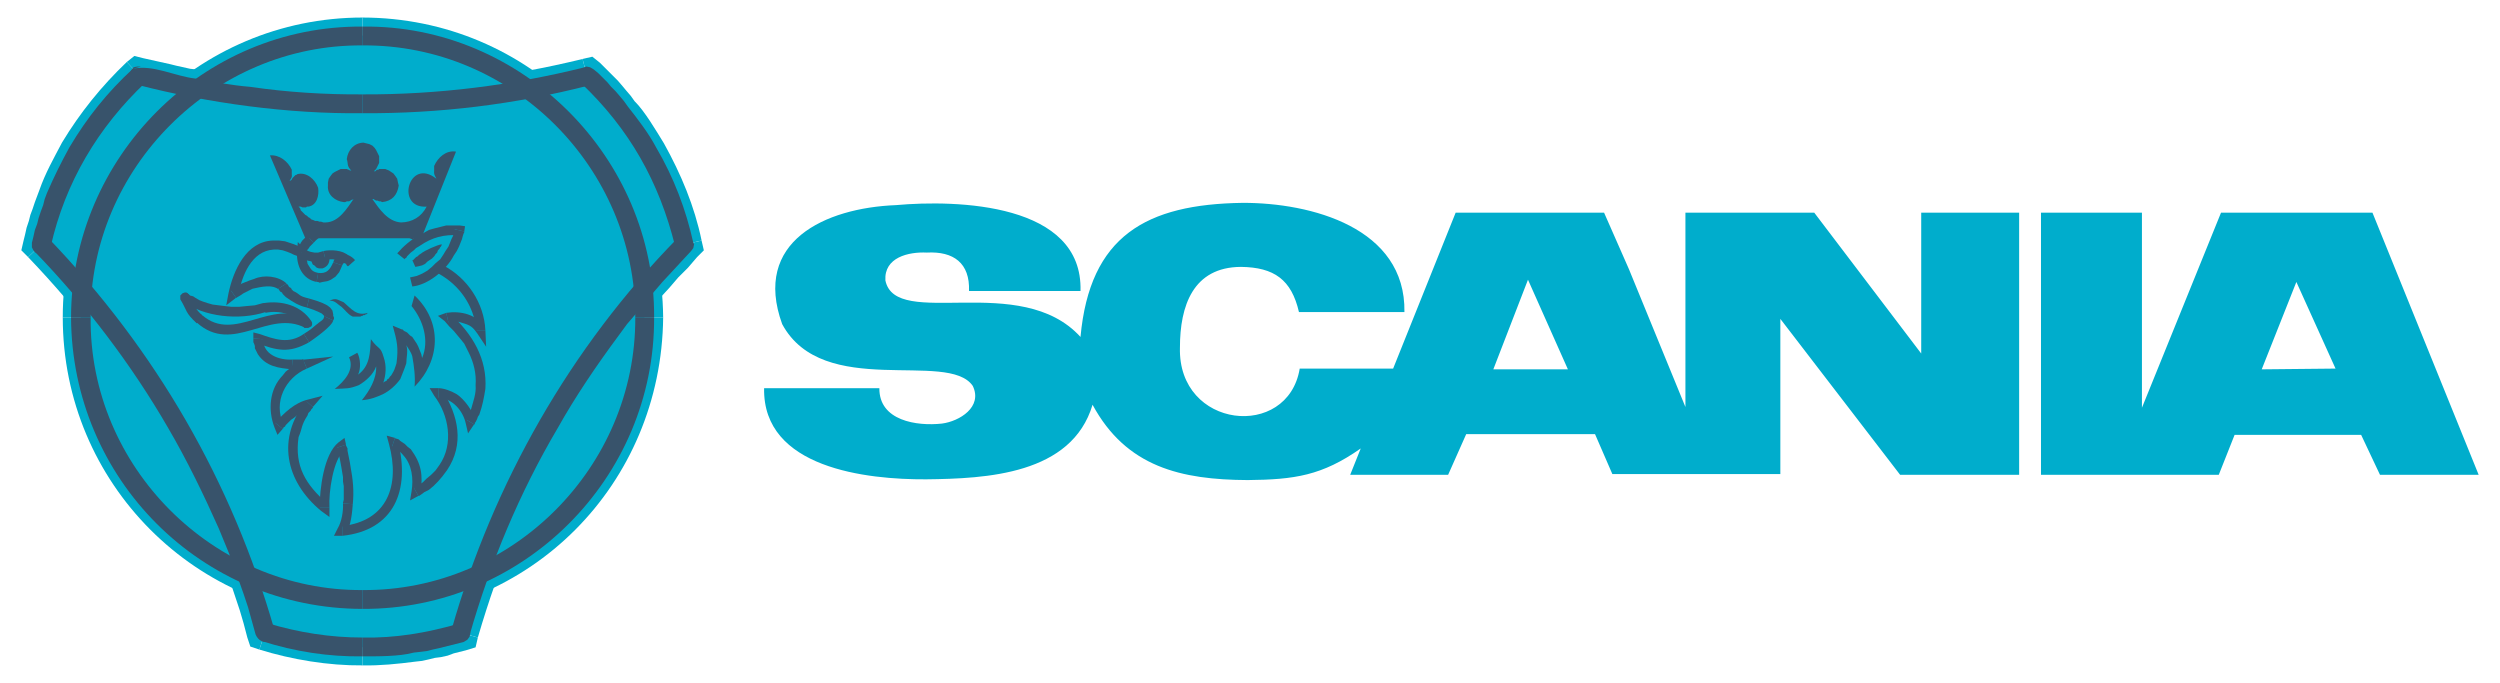 <?xml version="1.0" encoding="UTF-8"?><svg id="a" xmlns="http://www.w3.org/2000/svg" viewBox="0 0 586.08 160.11"><g id="b"><g id="c"><path id="d" d="M32.551,17.71c-11.114,10.476-19.779,24.692-22.782,39.736,24.769,25.884,42.555,56.31,52.451,90.774,14.764,4.704,30.9,4.615,45.74.177,9.495-34.043,27.8-65.637,52.451-90.951-3.37-15.082-11.367-29.119-22.782-39.559-34.337,8.686-70.788,8.677-105.079-.177" style="fill:#00adcc; fill-rule:evenodd;"/><path id="e" d="M12.771,54.443l1.06,3.885c3.376-14.42,10.758-27.488,21.722-37.44l-5.828-6.358c-5.925,5.648-10.97,11.897-15.188,18.896-1.91,3.626-3.95,7.232-5.298,11.126l-1.06,2.826-.53,1.589-.53,1.413-.353,1.413-.53,1.589-.353,1.589-.353,1.413,1.06,3.885-1.06-3.885-.53,2.296,1.589,1.589" style="fill:#00adcc;"/><path id="f" d="M63.456,144.158l2.826,2.826c-10.013-35-28.224-66.37-53.511-92.54l-6.181,5.828c11.9,12.459,22.535,26.175,31.082,41.148,4.341,7.467,8.33,15.158,11.656,23.135l1.236,3.002,1.236,3.179,1.236,3.002,1.06,3.002,2.119,6.358.883,3.002.883,3.356,2.826,2.826-2.826-2.826.706,2.119,2.119.706" style="fill:#00adcc;"/><path id="g" d="M85.002,147.513c-8.05-.238-13.805-.977-21.546-3.356l-2.649,8.124c7.632,2.361,16.206,3.782,24.195,3.709" style="fill:#00adcc;"/><path id="h" d="M103.898,147.16l2.826-3.002c-6.467,2.508-14.823,3.096-21.722,3.356v8.477c4.141.076,8.256-.353,12.362-.883l1.589-.177,1.589-.353,1.413-.353,1.413-.177,1.589-.353,1.413-.53,2.826-.706,2.826-3.002-2.826,3.002,2.296-.706.53-2.296" style="fill:#00adcc;"/><path id="i" d="M156.173,58.329l1.06-3.885c-25.198,26.131-43.497,57.761-53.334,92.716l8.124,2.296c5.107-17.498,11.361-32.177,20.309-48.036,4.371-7.435,9.172-14.614,14.305-21.546l1.943-2.472,2.119-2.649,1.943-2.472,2.119-2.472,2.119-2.296,2.119-2.472,2.296-2.296,2.119-2.472,1.06-3.885-1.06,3.885,1.589-1.589-.53-2.296" style="fill:#00adcc;"/><path id="j" d="M138.689,21.948l-3.885-.883c10.361,9.104,18.64,23.78,21.369,37.263l8.3-1.943c-1.648-8.035-4.854-15.635-8.83-22.782-1.787-2.902-4.527-7.582-6.888-9.89l-.883-1.236-1.06-1.236-.883-1.06-1.06-1.236-4.239-4.239-4.062-.883,4.062.883-1.766-1.413-2.296.53" style="fill:#00adcc;"/><path id="k" d="M85.002,28.659c18.078-.035,36.189-2.119,53.687-6.711l-2.119-8.124c-17.348,4.256-33.74,6.14-51.568,6.358" style="fill:#00adcc;"/><path id="l" d="M35.553,20.889l-3.885,1.06c17.46,4.194,35.356,6.799,53.334,6.711v-8.477c-8.966-.156-17.222-.647-26.137-1.766-4.241-.68-8.553-1.11-12.715-2.119l-1.589-.177-3.179-.706-1.413-.353-6.358-1.413-3.885.883,3.885-.883-2.119-.53-1.766,1.413" style="fill:#00adcc;"/><path id="m" d="M18.952,74.4c.13-36.616,29.431-65.835,66.049-66.049,36.336.006,66.359,29.657,66.049,66.049.515,36.309-29.875,66.258-66.049,66.226-36.427-.153-66.158-29.731-66.049-66.226" style="fill:#00adcc; fill-rule:evenodd;"/><path id="n" d="M85.002,4.112c-38.776.009-70.308,31.524-70.288,70.288h8.477c.206-34.17,27.597-61.655,61.811-61.811" style="fill:#00adcc;"/><path id="o" d="M155.466,74.4c-.362-38.97-31.415-70.22-70.465-70.288v8.477c34.008-.035,62.005,27.759,61.811,61.811" style="fill:#00adcc;"/><path id="p" d="M85.002,144.864c39.312-.28,70.07-31.27,70.465-70.465h-8.653c.38,33.967-27.83,62.188-61.811,61.811" style="fill:#00adcc;"/><path id="q" d="M14.714,74.4c.003,38.914,31.279,70.279,70.288,70.465v-8.653c-34.049.297-61.876-27.868-61.811-61.811" style="fill:#00adcc;"/><path id="r" d="M32.198,19.123l.706.353h.177v-2.119h-.177l.883.353h-.177"/><path id="s" d="M11.358,55.856l.53,1.943c3.385-15.032,11.12-27.971,22.252-38.499l-3.002-3.179c-5.996,5.551-10.652,11.344-14.835,18.367-2.11,3.868-3.538,6.731-5.298,10.773l-.53,1.413-.353,1.413-.53,1.413-.53,1.589-.353,1.413-.53,1.413-.353,1.589-.353,1.413.53,1.943-.53-1.943v1.06l.353.706.53.53.883.353h.883l.706-.177.53-.706.53-.883" style="fill:#38536b;"/><path id="t" d="M62.75,146.1l1.589,1.589c-9.963-34.858-27.865-65.705-52.981-91.834l-3.356,3.002c11.962,12.303,22.855,26.638,31.435,41.502,4.427,7.579,8.259,15.482,11.832,23.488l2.472,6.005,1.06,3.179,1.236,3.179,1.06,3.002,1.06,3.179,1.766,6.358,1.589,1.589-1.589-1.589c1.357,3.111,4.83,1.525,4.415-1.06" style="fill:#38536b;"/><path id="u" d="M85.002,149.456c-7.538.012-15.035-1.18-22.252-3.356l-1.236,4.239c7.573,2.408,15.538,3.653,23.488,3.532" style="fill:#38536b;"/><path id="v" d="M105.841,147.69l1.413-1.413c-7.232,2.096-14.705,3.353-22.252,3.179v4.415c3.55-.003,8.621.047,12.009-.883l1.589-.177,1.413-.177,1.413-.353,1.589-.353,5.651-1.413,1.413-1.589-1.413,1.589.883-.53.53-.706.177-.883-.177-.706-.353-.706-.53-.53-.883-.353-1.06.177" style="fill:#38536b;"/><path id="w" d="M158.292,57.799l.53-1.943c-25.036,25.49-43.241,57.49-52.981,91.834l4.239,1.236c4.842-16.93,11.709-33.413,20.663-48.566,4.153-7.429,9.233-14.885,14.305-21.722l1.943-2.649,2.119-2.472,1.943-2.472,4.239-4.945,2.296-2.472,2.119-2.296,2.296-2.472.53-1.943-.53,1.943.53-.706.177-.883-.353-.706-.53-.706-.53-.53-.883-.177-.883.177-.706.53" style="fill:#38536b;"/><path id="x" d="M138.159,20.006l-1.943-.53c11.356,10.796,18.305,23.117,22.075,38.323l4.239-.883c-1.716-7.809-4.604-15.353-8.653-22.252-1.857-3.497-4.271-6.614-6.711-9.713l-.883-1.236-.883-1.06-1.06-1.236-1.06-1.06-.883-1.06-2.119-2.119-1.06-.883-2.119-.53,2.119.53-.883-.53-.883-.177-.706.353-.706.53-.53.706-.177.706.177.883.706.706" style="fill:#38536b;"/><path id="y" d="M85.002,26.54c17.896.112,35.839-2.066,53.157-6.534l-1.06-4.239c-17.033,4.241-34.541,6.437-52.098,6.358" style="fill:#38536b;"/><path id="z" d="M34.14,19.299l-2.119.53c16.839,4.371,35.574,6.911,52.981,6.711v-4.415c-8.795.053-17.622-.491-26.314-1.766-4.291-.344-8.653-1.171-12.892-1.943-4.804-.536-9.931-3.341-14.658-2.296l1.943-.53h-.883l-.883.177-.53.706-.353.706v.883l.177.706.53.706.883.353" style="fill:#38536b;"/><path id="aa" d="M85.002,6.231c-37.522-.306-68.275,30.7-68.345,68.169h4.592c-.312-34.932,28.839-64.057,63.754-63.754" style="fill:#38536b;"/><path id="ab" d="M153.347,74.4c.238-37.369-30.944-68.634-68.345-68.169v4.415c35.094-.274,63.986,28.704,63.93,63.754" style="fill:#38536b;"/><path id="ac" d="M85.002,142.745c37.652.174,68.531-30.67,68.345-68.345h-4.415c.171,35.1-28.872,64.192-63.93,63.93" style="fill:#38536b;"/><path id="ad" d="M16.657,74.4c.182,37.92,30.579,68.313,68.345,68.345v-4.415c-34.988.221-64.11-28.883-63.754-63.93" style="fill:#38536b;"/><path id="ae" d="M62.044,72.104c2.319-.274,3.426-.297,5.651.53,1.675.574,3.291,1.651,4.238,3.179-9.198-5.351-21.463,9.887-28.61-6.181,4.865,3.656,13.107,4.221,18.72,2.472" style="fill:#00adcc; fill-rule:evenodd;"/><path id="af" d="M71.58,76.872l1.413-1.589c-2.458-3.706-6.902-4.865-11.126-4.239l.353,2.296c3.191-.677,7.064.244,8.83,3.179l1.413-1.589-1.413,1.589.353.353h.883l.353-.177.353-.177.177-.353v-.53l-.177-.353" style="fill:#38536b;"/><path id="ag" d="M46.149,75.812v-.177c8.483,7.606,16.872-3.267,25.431,1.236l.883-1.943c-8.977-5.154-17.428,5.61-25.078-1.06l.177.177-.53-.353h-.353l-.353.177-.353.177-.177.353-.177.53.177.353.353.353" style="fill:#38536b;"/><path id="ah" d="M44.03,68.748l-1.766,1.413c1.684,2.773,1.086,3.091,3.885,5.651l1.236-1.943c-1.486-1.224-2.249-2.829-3.002-4.592l-1.766,1.236,1.766-1.236-.353-.53-.353-.177h-.353l-.53.177-.177.177-.353.353v.883" style="fill:#38536b;"/><path id="ai" d="M61.867,71.044h-.177l-1.943.53-1.943.177-1.766.177h-1.766l-1.589-.177-2.826-.353-1.236-.353-1.06-.353-.883-.353-.883-.53-.53-.353-.706-.177-.353-.353h-.177v-.177l-1.413,1.766c5.207,3.856,13.478,4.621,19.603,2.649v.177-.177l.53-.177.177-.353.177-.353v-.353l-.177-.353-.353-.353-.353-.177h-.53" style="fill:#38536b;"/><path id="aj" d="M72.816,56.033c-.868.783-1.954,2.069-2.296,3.179h-.177l-.353-.177-.53-.353-1.766-.706-1.236-.353-1.06-.177h-1.413c-5.528.085-8.442,6.902-9.183,11.479,3.214-2.09,7.9-4.333,11.479-1.766v.177h.177l.177.177.177.353.353.177.177.353c1.074,1.115,1.687,1.092,2.826,1.943,1.336.73,3.523.939,4.945,1.766,1.475.995,2.069.795,1.943,2.649-5.513,5.94-9.351,7.67-16.601,4.592v.353l.177.353v.353l.177.353c.074,1.41,1.104,2.59,2.296,3.356,1.828.977,3.567,1.377,5.651,1.236l.353.177h.706l.53-.177h1.236-.177l-.353.177-.353.177-.706.353-.706.53-.706.53-1.589,1.589c-2.699,3.455-3.155,6.994-1.589,11.126,1.907-2.366,4.256-4.218,7.241-5.122h-.177v.177l-.177.177-.177.177-.177.353-.353.353-.177.353-.353.53c-1.272,2.408-1.369,2.776-2.119,5.475-1.169,6.876,1.948,12.206,7.064,16.601.121-4.174.821-11.397,4.062-14.305v.177l.177.177v.53l.177.53.177.706.177.883.177.883c.686,3.514.798,5.089.706,8.653v1.06l-.177.353v1.413l-.177.53c-.071,1.498-.436,2.528-1.06,3.885,11.441-.871,14.735-10.367,12.009-20.663v.177c.86-.112,2.69,1.516,3.179,2.119,2.29,2.534,2.602,6.113,2.119,9.36l.177-.177.53-.177.706-.53.883-.53,3.002-3.002,1.06-1.413c3.821-5.487,2.455-12.206-1.06-17.484,3.977.639,6.275,2.89,7.417,6.888v-.177l.177-.177.177-.177.53-1.06.177-.53c.403-1.478,1.366-4.239,1.236-5.651.765-6.346-2.832-12.601-7.594-16.601l.177-.177h2.649c1.943.374,3.865,1.257,4.945,3.002-.327-5.742-4.133-11.635-9.36-14.128-3.305-1.61-3.591-6.676-6.005-8.124-5.248-2.599-20.574-4.224-24.548.883" style="fill:#00adcc; fill-rule:evenodd;"/><path id="ak" d="M69.991,60.271l1.589-.706.177-.353.177-.53.353-.353.353-.53.883-.883-1.413-1.589h-.177l-.177.177-.883.883-.353.53-.353.706-.353.53-.353.883,1.766-.706-1.236,1.943,1.236.883.353-1.589" style="fill:#38536b;"/><path id="al" d="M54.096,68.042l1.766,1.06c.854-4.403,3.038-10.272,8.3-10.596h1.06l1.06.177,1.06.353.883.353.706.353.53.177.353.177.177.177,1.236-1.943h-.177l-.53-.353-.706-.353-.883-.353-2.119-.706-1.413-.177h-1.413c-6.314.209-9.292,7.076-10.419,12.362l1.766,1.06-1.766-1.06-.53,2.826,2.296-1.766" style="fill:#38536b;"/><path id="am" d="M67.165,66.452c-1.878-1.751-5.295-2.102-7.594-1.06l-1.06.353-1.766.706-1.413.706-.53.353-.353.353h-.177l-.177.177,1.236,1.766h.177l.177-.177.353-.177,1.06-.706,2.119-1.06c1.954-.406,4.686-1.166,6.358.353l-.353-.353" style="fill:#38536b;"/><path id="an" d="M72.463,69.984c-2.728-.639-1.884-.93-3.709-1.766l-.353-.353-.177-.353-.353-.177-.177-.177-.177-.353-.177-.177h-.177v-.177l-1.943,1.236.177.177.177.353.177.177.353.177.177.353.353.353.353.353c1.651,1.154,2.952,2.01,4.945,2.472" style="fill:#38536b;"/><path id="ao" d="M78.114,75.106l.177-.706-.177-.353v-.353l-.177-.883-.53-.706-.706-.53-1.06-.53-1.413-.53-1.766-.53-.53,2.119,1.589.53,1.236.53.706.353.53.53v.883l.177-.706,1.943.883.177-.353v-.353" style="fill:#38536b;"/><path id="ap" d="M72.463,80.227c.995-.662,5.478-3.785,5.651-5.122l-1.943-.883h-.177l-.177.53-.353.353-.706.53-.883.706-1.06.883-1.589,1.06" style="fill:#38536b;"/><path id="aq" d="M61.69,79.521l-1.589.883c4.774,1.737,7.582,2.54,12.362-.177l-1.236-1.943c-3.564,2.47-6.714,1.28-10.42,0l-1.413,1.06,1.413-1.06-1.413-.353v1.413" style="fill:#38536b;"/><path id="ar" d="M68.578,84.289c-3.167.188-6.908-1.166-6.888-4.768l-2.296-.177v.883l.177.353.177.53v.53l.706,1.413c1.957,2.92,4.88,3.235,8.124,3.532h-.177l.177-2.296" style="fill:#38536b;"/><path id="as" d="M71.933,86.409l-.53-2.119h-2.826l-.177,2.296h2.649l.53-.177-.53-2.119.883,2.119,6.181-2.826-6.711.706" style="fill:#38536b;"/><path id="at" d="M64.516,99.124l1.943.353c-2.446-5.186.424-10.946,5.475-13.069l-.883-2.119h-.177l-.177.177-.53.353-.706.353-.706.53-1.766,1.413-.706.883c-3.141,3.194-3.5,8.139-1.943,12.186l1.943.353-1.943-.353.706,1.766,1.236-1.413" style="fill:#38536b;"/><path id="au" d="M73.346,95.415l-1.06-1.766c-3.238.745-5.672,3.161-7.771,5.475l1.766,1.413.177-.177v-.177l.353-.177.177-.353,1.236-1.236.53-.353c1.472-1.213,2.266-1.631,4.062-2.296l-1.06-1.766,1.589,1.413,2.296-2.649-3.356.883" style="fill:#38536b;"/><path id="av" d="M74.936,118.903l1.766-.883c-5.074-4.459-7.679-8.715-6.711-15.541.971-2.222.518-2.62,2.119-5.122l.177-.53.53-.53.177-.353.177-.177.177-.177v-.177l-1.589-1.413c-6.899,8.601-4.986,18.761,3.532,25.784l1.943-.883-1.943.883,1.943,1.413v-2.296" style="fill:#38536b;"/><path id="aw" d="M81.117,104.245l-1.766-.53c-3.447,2.746-4.403,10.944-4.415,15.188h2.296c-.209-3.373.848-11.279,3.532-13.422l-1.766-.53,2.119-.706-.353-1.589-1.413,1.06" style="fill:#38536b;"/><path id="ax" d="M82.706,118.197c.306-3.185.047-5.675-.53-8.83l-.177-1.06-.177-.883-.177-.883-.177-.883v-.53l-.353-.706v-.177l-2.119.706c.545,1.716.945,4.021,1.236,5.828l.177,1.06v1.06l.177,1.06v3.179l-.177.706v.177-.177.177" style="fill:#38536b;"/><path id="ay" d="M80.234,123.319l.883,1.589c1.124-1.325,1.466-4.968,1.589-6.711l-2.296-.177c.097,1.778-.309,4.3-1.236,5.828l1.06,1.766-1.06-1.766-.883,1.766h1.943" style="fill:#38536b;"/><path id="az" d="M92.596,102.656l-1.413,1.413c2.667,9.748-.394,18.093-10.949,19.25v2.296c12.174-1.277,15.974-10.702,13.069-22.075l-1.413,1.236.706-2.119-1.943-.53.53,1.943" style="fill:#38536b;"/><path id="ba" d="M97.011,114.312l1.589,1.236c.565-4.25.224-6.793-2.296-10.243l-.706-.53-.706-.706-1.06-.706-.353-.353-.53-.177h-.177l-.177-.177-.706,2.119c1.016.777,1.71.745,2.649,1.943,2.078,2.249,2.417,5.566,1.943,8.477l1.589,1.06-1.589-1.06-.353,2.119,1.943-1.06" style="fill:#38536b;"/><path id="bb" d="M102.839,91l-1.06,1.766c3.485,4.539,4.624,11.361,1.236,16.247l-.883,1.236-1.06,1.06-1.06.883-.883.883-.883.53-.706.353-.353.353h-.177l1.06,1.943h.177l.53-.353.706-.53,1.06-.53,1.06-.883,1.06-1.06,1.06-1.236,1.06-1.413c4.13-6.119,2.681-12.786-1.06-18.72l-.883,1.766v-2.296h-2.119l1.06,1.766" style="fill:#38536b;"/><path id="bc" d="M109.373,98.418l1.943.177c-.274-2.102-2.484-5.016-4.239-6.181-1.148-.668-2.914-1.398-4.239-1.413v2.296c3.185.021,5.734,3.035,6.358,6.005l1.943.177-1.943-.177.53,2.296,1.413-2.119" style="fill:#38536b;"/><path id="bd" d="M104.605,73.34l-.353,1.943,1.06,1.236,1.06,1.06,1.766,2.119.706.883,1.06,2.119c1.16,2.319,1.801,4.98,1.589,7.594.185,1.954-.565,3.797-1.06,5.651l-.177.353-.177.53-.53,1.06v.177l-.177.177v.177l1.766,1.06h.177v-.353l.177-.177.353-.706.177-.53.353-.53c.78-2.293,1.016-3.615,1.413-6.005.465-7.07-3.023-12.857-8.124-17.484l-.53,1.943-.53-2.296-1.943.706,1.589,1.236" style="fill:#38536b;"/><path id="be" d="M111.669,77.402l1.943-.53c-1.804-3.214-5.619-4.041-9.007-3.532l.53,2.296h.177l.177-.177h2.119c2.158.704,2.826.633,4.239,2.649l1.943-.706-1.943.706,2.119,3.179-.177-3.885" style="fill:#38536b;"/><path id="bf" d="M102.839,64.156c4.974,2.755,8.283,7.579,8.83,13.245h2.119c-.3-6.343-4.224-12.265-9.89-15.188" style="fill:#38536b;"/><path id="bg" d="M96.834,56.209c2.293,1.913,2.552,6.552,6.005,7.947l1.06-1.943c-1.095-.233-2.452-2.517-2.826-3.532l-.353-.706-.177-.53-.706-1.06-.353-.706-.353-.53-.53-.53-.706-.353" style="fill:#38536b;"/><path id="bh" d="M73.523,56.916c2.517-3.011,6.988-3.041,10.596-3.002,3.62-.071,9.519.509,12.715,2.296l1.06-1.943-.353-.353-1.06-.353-.706-.177-.706-.353-1.413-.353-.883-.177c-2.252-.418-5.325-.801-7.594-.883-3.52-.053-11.391.262-13.245,3.885l.177-.177,1.413,1.589.177-.177" style="fill:#38536b;"/><path id="bi" d="M87.298,46.673c1.639,2.313,3.597,5.277,6.711,5.475,2.614-.035,4.824-1.342,6.005-3.709-7.409.489-4.194-11.706,2.296-6.534-.836-1.48-.447-1.269-.53-3.002.871-1.999,2.811-3.75,5.122-3.356l-8.124,20.309h-27.197l-8.3-19.426c2.216-.218,4.244,1.422,5.122,3.356-.091,1.666.327,1.375-.53,2.649l.353-.177.177-.177.177-.353.177-.177.177-.177.353-.353h.177l.177-.177c2.199-.647,4.256,1.207,4.945,3.179.265,1.731-.256,4.103-2.296,4.415h-.353l-.177.177h-.883l-.353-.177h-.53l.353.353.177.53,1.06,1.06.353.177.353.353.353.177.353.353.53.177.353.177h.53l.53.177h.353l.53.177h.53c3.073-.071,4.989-3.27,6.534-5.475l-.353.177h-.177l-.177.177-.353.177h-.53l-.353.177h-.353c-1.998-.215-3.926-1.71-3.709-3.885v-.706l.177-.883.353-.53.53-.706.53-.353,1.413-.706h1.413l.353.177h.177l.177.177h.353l.177.177c-1.392-1.28-.827-1.819-1.236-2.826.238-2.102,1.701-3.788,3.885-3.885l1.413.353.706.353.53.53.353.53.706,1.413v1.589l-.53,1.06-.177.353-.53.53h.353l.353-.353h.353l.177-.177h1.413l.883.353,1.06.706.53.706.353.53.177.883.177.706c-.341,2.258-1.569,3.641-3.885,3.885l-.353-.177h-.353l-.353-.177h-.353l-.353-.177-.177-.177h-.353" style="fill:#38536b; fill-rule:evenodd;"/><path id="bj" d="M94.009,60.095c3.4-3.806,8.436-6.808,13.775-6.005h-.177c-.179,1.875-1.283,3.682-2.119,5.298-1.866,3.105-5.366,6.125-9.007,6.711l-2.472-6.005" style="fill:#00adcc; fill-rule:evenodd;"/><path id="bk" d="M108.843,54.267l-1.06-1.413h-3.179l-2.826.706-1.236.353-1.236.706-1.06.53c-1.96,1.121-3.664,2.543-5.122,4.239l1.766,1.413v-.177l.353-.177.177-.353.883-.883.706-.53.53-.53.883-.53c2.92-1.996,5.657-2.693,9.183-2.472l-1.06-1.413,2.296.53.177-1.236-1.236-.177" style="fill:#38536b;"/><path id="bl" d="M96.658,67.159c3.723-.356,8.05-3.953,9.713-7.241l.706-1.06.53-1.06.706-1.766.177-.706.177-.53.177-.353v-.177l-2.296-.53v.53l-.177.353-.177.706-.353.706-.706,1.766-.706,1.06-.53.883-.706,1.06-1.06.883-.883.883-1.06.883-1.236.706-1.236.53-1.589.353" style="fill:#38536b;"/><path id="bm" d="M96.658,60.978h.177l.706-.706.353-.177.353-.353.53-.353c.671-.612,3.815-2.022,4.768-2.119v.177l-.177.353-.177.177-.177.353-.353.353-.177.53-.353.353-.353.53-.53.53-1.06.706-.53.53-.706.353-.706.177-.883.177-.706-1.589" style="fill:#38536b; fill-rule:evenodd;"/><path id="bn" d="M80.587,70.867c-1.436-.542-1.796-1.157-3.356-.353,1.272-.15,1.96.889,2.826,1.413.674.601,1.554,1.725,2.296,2.119l.353.177h1.766l.353-.177h.177l.177-.177h.353l.177-.177h.177l.177-.177.177-.177c-2.679.821-3.847-.939-5.651-2.472" style="fill:#38536b; fill-rule:evenodd;"/><path id="bo" d="M77.231,60.271c.124,1.272-.356,2.193-1.589,2.649h-.883l-.53-.177-.53-.53-.353-.177-.177-.353-.177-.53v-.706l.353.177h2.119l.353-.177h.353l.177-.177h.883" style="fill:#38536b; fill-rule:evenodd;"/><path id="bp" d="M76.348,60.978h-.177l1.06-.177h.883l.883.177.53.177.177.177h.353l.177.177v-.177l1.413-1.413c-1.245-1.295-4.188-1.445-5.828-1.06" style="fill:#38536b;"/><path id="bq" d="M71.757,59.212l-1.943.706c1.754,1.48,4.383,1.781,6.534,1.06l-.53-2.119-1.236.353h-.883l-.883-.177-.53-.177-.353-.177-.353-.177h-.177.177l-1.943.53,1.943-.53-1.766-1.766-.177,2.296" style="fill:#38536b;"/><path id="br" d="M74.582,63.98c-1.619-.347-1.622-.862-2.472-2.119-.109-.977-.459-1.51-.353-2.649l-2.119-.177c-.185,3.161,1.18,6.417,4.592,7.064l.353-2.119" style="fill:#38536b;"/><path id="bs" d="M78.114,61.508c-.771,1.763-1.575,2.717-3.532,2.472l-.353,2.119h.353l.353.177.706-.177,1.06-.177.883-.353,1.06-.706.883-1.06.706-1.589" style="fill:#38536b;"/><path id="bt" d="M83.236,60.978c-1.522-1.745-4.268-2.216-5.122.53l2.119.706.177-.353.177-.177h.177l.353.177.177.353.177.177h.177" style="fill:#38536b;"/><path id="bu" d="M97.187,69.278l-.706,2.472c2.734,3.317,4.212,8.074,2.472,12.186l-.177-.883-.353-.883-.353-.883-.353-.706-.353-.53-.706-1.06-.53-.353-.706-.706-.353-.177-.353-.177-.177-.177-.177-.177h-.177l-2.119-.883c1.024,3.723,1.363,5.066.883,8.83-.503,1.513-.4,1.463-1.236,2.826l-.353.353-.177.353-.353.177-.177.353-.353.177-.353.177-.177.353c.733-1.946.865-4.218.177-6.181-.801-2.749-1.092-1.589-3.002-4.239-.215,3.22-.212,6.29-3.002,8.3.692-1.425.577-3.712-.177-5.122l-1.943,1.06c1.392,2.946-1.207,5.725-3.356,7.417,2.911-.141,3.308.015,5.651-.883,1.698-1.001,3.397-2.519,4.062-4.415.106,2.97-1.551,5.713-3.356,7.947,2.019-.174,3.235-.647,4.945-1.413,1.628-.83,2.999-2.072,4.062-3.532.483-1.23,1.01-2.446,1.413-3.709.009-1.392.471-2.861,0-4.239.521.901,1.113,1.551,1.413,2.649.406,2.316.73,4.648.53,7.064,6.04-6.111,6.611-15.1,0-21.369" style="fill:#38536b; fill-rule:evenodd;"/><path id="bv" d="M530.218,86.585l17.307-.177-9.183-20.309-8.124,20.486ZM502.138,49.852v45.74l18.543-45.74h35.497l24.901,61.458h-23.135l-4.415-9.36h-29.669l-3.709,9.36h-41.678v-61.458h23.665ZM350.083,86.585h17.484l-9.36-21.016-8.124,21.016ZM341.253,49.852h34.791l5.828,13.245,13.245,32.318v-45.563h30.199l25.078,33.025v-33.025h22.958v61.458h-27.903l-28.08-36.557v36.38h-39.383l-4.062-9.36h-30.199l-4.239,9.537h-22.958l2.472-6.181c-9.095,6.381-15.523,7.306-26.49,7.417-15.594-.08-28.471-3.02-36.38-17.66-4.892,16.38-24.907,17.325-39.029,17.484-13.899.071-38.332-2.59-37.97-21.369h27.02c-.085,7.65,8.78,8.945,14.658,8.3,4.121-.53,9.61-3.885,7.241-8.83-5.798-8.486-35.088,3.255-44.681-14.481-7.038-19.391,10.055-27.244,26.667-27.903,14.267-1.28,43.874-.527,43.268,20.133h-26.137c.241-6.543-3.62-9.348-9.89-9.007-4.297-.209-10.046,1.13-9.713,6.534,2.422,11.659,31.677-2.202,45.74,13.245,2.178-23.744,15.453-31.111,37.97-31.435,16.065-.05,38.308,5.801,37.97,25.607h-24.724c-1.76-7.641-5.848-10.496-13.598-10.596-11.267.053-14.302,9.172-14.305,18.896-.536,19.117,25.304,21.743,28.08,4.945h21.899l14.658-36.557" style="fill:#00adcc; fill-rule:evenodd;"/></g></g></svg>